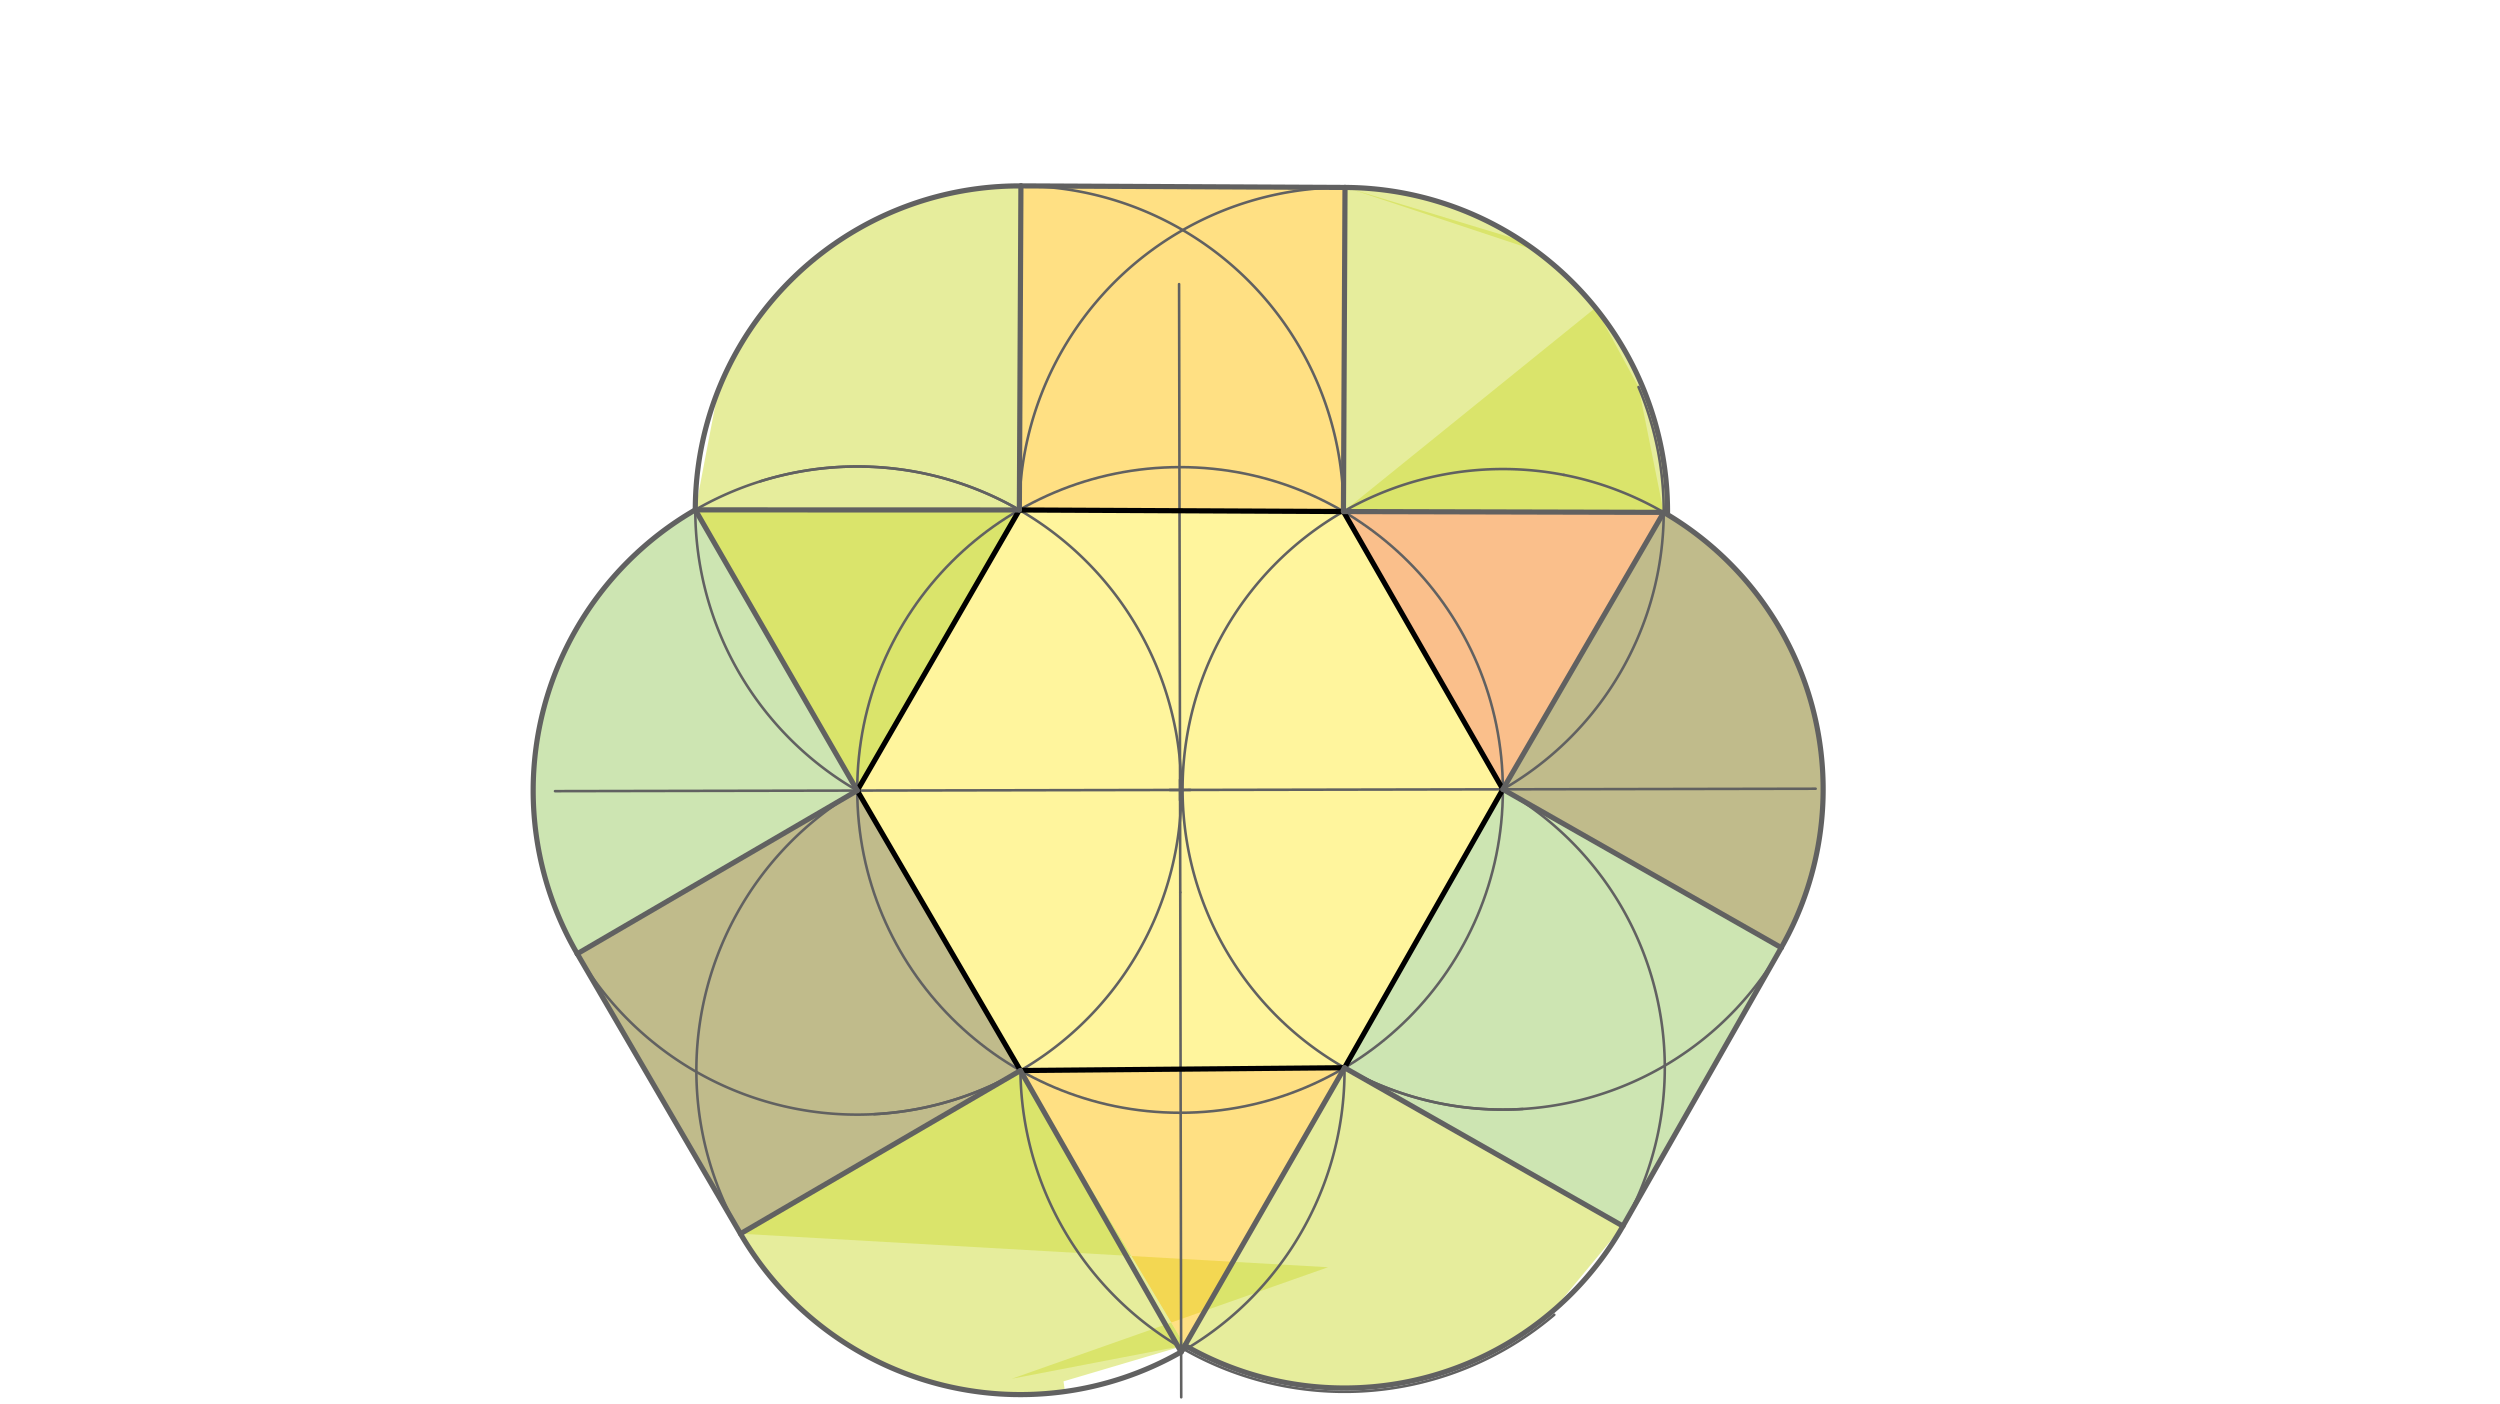<svg xmlns="http://www.w3.org/2000/svg" class="svg--816" height="100%" preserveAspectRatio="xMidYMid meet" viewBox="0 0 963.78 541.417" width="100%"><defs><marker id="marker-arrow" markerHeight="16" markerUnits="userSpaceOnUse" markerWidth="24" orient="auto-start-reverse" refX="24" refY="4" viewBox="0 0 24 8"><path d="M 0 0 L 24 4 L 0 8 z" stroke="inherit"></path></marker></defs><g class="aux-layer--949"></g><g class="main-layer--75a"><g class="element--733"><g fill="#CDDC39" opacity="0.5"><path d="M 285.458 475.617 L 393.39 412.704 L 456.797 518.671 L 390 531.531 L 512 488.531 L 285.458 475.617 Z" stroke="none"></path></g></g><g class="element--733"><g fill="#FFEB3B" opacity="0.5"><path d="M 392.974 196.601 L 517.913 197.204 L 579.372 304.294 L 518.326 411.62 L 393.39 412.704 L 330.476 304.773 L 392.974 196.601 Z" stroke="none"></path></g></g><g class="element--733"><g fill="#FFC107" opacity="0.5"><path d="M 393.577 71.675 L 518.849 72.266 L 517.913 197.204 L 392.974 196.601 L 393.577 71.675 Z" stroke="none"></path></g></g><g class="element--733"><g fill="#FFC107" opacity="0.5"><path d="M 393.39 412.704 L 518.326 411.62 L 456.797 518.671 L 393.39 412.704 Z" stroke="none"></path></g></g><g class="element--733"><g fill="#CDDC39" opacity="0.5"><path d="M 393.577 71.675 L 393.577 71.675 L 393.577 71.675 A 124.928 124.928 0 0 0 276.837 150.566 L 268.046 196.561 L 392.974 196.601 L 393.577 71.675 Z" stroke="none"></path></g></g><g class="element--733"><g fill="#CDDC39" opacity="0.5"><path d="M 518.849 72.266 L 518.849 72.266 L 590.558 95.553 L 590.558 95.553 L 518.849 72.266 Z" stroke="none"></path></g></g><g class="element--733"><g fill="#CDDC39" opacity="0.5"><path d="M 518.849 72.266 L 518.849 72.266 L 518.849 72.266 A 124.942 124.942 0 0 1 591.968 96.575 L 518.849 72.266 A 124.942 124.942 0 0 1 591.968 96.575 Z" stroke="none"></path></g></g><g class="element--733"><g fill="#CDDC39" opacity="0.5"><path d="M 615.079 118.659 L 615.079 118.659 L 631.672 149.201 L 641.385 197.523 L 517.913 197.204 L 615.079 118.659 Z" stroke="none"></path></g></g><g class="element--733"><g fill="#CDDC39" opacity="0.5"><path d="M 586.499 92.771 L 518.849 72.266 L 517.913 197.204 L 642.855 197.204 L 642.855 197.204 A 124.942 124.942 0 0 0 586.499 92.771 Z" stroke="none"></path></g></g><g class="element--733"><g fill="#CDDC39" opacity="0.5"><path d="M 268.046 196.561 L 392.974 196.601 L 330.476 304.773 L 268.046 196.561 Z" stroke="none"></path></g></g><g class="element--733"><g fill="#CDDC39" opacity="0.5"><path d="M 268.046 196.561 L 392.974 196.601 L 330.476 304.773 L 268.046 196.561 Z" stroke="none"></path></g></g><g class="element--733"><g fill="#CDDC39" opacity="0.5"><path d="M 393.39 412.704 L 456.797 518.671 L 410 532.531 L 410.543 536.45 L 410.543 536.45 A 124.929 124.929 0 0 1 302.262 498.161 L 410.543 536.45 A 124.929 124.929 0 0 1 285.458 475.617 L 393.39 412.704 Z" stroke="none"></path></g></g><g class="element--733"><g fill="#CDDC39" opacity="0.5"><path d="M 456.797 518.671 L 518.326 411.62 L 456.797 518.671 Z" stroke="none"></path></g></g><g class="element--733"><g fill="#CDDC39" opacity="0.5"><path d="M 529.184 534.615 L 599.186 506.866 L 625.652 472.667 L 518.326 411.62 L 456.797 518.671 L 456.797 518.671 L 456.797 518.671 A 123.473 123.473 0 0 0 556.197 529.142 L 456.797 518.671 A 123.473 123.473 0 0 0 598.236 505.748 L 625.652 472.667 L 625.652 472.667 L 518.326 411.62 L 518.326 411.62 L 625.652 472.667 L 599.186 506.866 L 529.184 534.615 Z" stroke="none"></path></g></g><g class="element--733"><g fill="#827717" opacity="0.5"><path d="M 222.545 367.686 L 330.476 304.773 L 393.39 412.704 L 285.458 475.617 L 222.545 367.686 Z" stroke="none"></path></g></g><g class="element--733"><g fill="#827717" opacity="0.5"><path d="M 641.385 197.523 L 579.372 304.294 L 686.698 365.341 L 686.698 365.341 L 686.698 365.341 A 123.473 123.473 0 0 0 702.845 304.533 L 686.698 365.341 A 123.473 123.473 0 0 0 694.18 258.856 L 686.698 365.341 A 123.473 123.473 0 0 0 675.079 226.282 L 686.698 365.341 A 123.473 123.473 0 0 0 641.385 197.523 Z" stroke="none"></path></g></g><g class="element--733"><g fill="#9CCC65" opacity="0.5"><path d="M 268.046 196.561 L 330.476 304.773 L 222.545 367.686 L 222.545 367.686 L 222.545 367.686 A 124.929 124.929 0 0 1 207.773 281.296 L 222.545 367.686 A 124.929 124.929 0 0 1 224.68 238.331 L 222.545 367.686 A 124.929 124.929 0 0 1 268.046 196.561 Z" stroke="none"></path></g></g><g class="element--733"><g fill="#9CCC65" opacity="0.5"><path d="M 518.326 411.62 L 579.372 304.294 L 686.698 365.341 L 625.652 472.667 L 518.326 411.62 Z" stroke="none"></path></g></g><g class="element--733"><g fill="#F57F17" opacity="0.5"><path d="M 517.913 197.204 L 641.385 197.523 L 579.372 304.294 L 517.913 197.204 Z" stroke="none"></path></g></g><g class="element--733"><line stroke="#616161" stroke-dasharray="none" stroke-linecap="round" stroke-width="1" x1="455" x2="454.549" y1="344.031" y2="109.532"></line></g><g class="element--733"><line stroke="#616161" stroke-dasharray="none" stroke-linecap="round" stroke-width="1" x1="455" x2="455.374" y1="344.031" y2="538.671"></line></g><g class="element--733"><line stroke="#616161" stroke-dasharray="none" stroke-linecap="round" stroke-width="1" x1="454.924" x2="213.966" y1="304.533" y2="304.997"></line></g><g class="element--733"><line stroke="#616161" stroke-dasharray="none" stroke-linecap="round" stroke-width="1" x1="454.924" x2="699.947" y1="304.533" y2="304.062"></line></g><g class="element--733"><g class="center--a87"><line x1="450.924" y1="304.533" x2="458.924" y2="304.533" stroke="#616161" stroke-width="1" stroke-linecap="round"></line><line x1="454.924" y1="300.533" x2="454.924" y2="308.533" stroke="#616161" stroke-width="1" stroke-linecap="round"></line><circle class="hit--87b" cx="454.924" cy="304.533" r="4" stroke="none" fill="transparent"></circle></g><circle cx="454.924" cy="304.533" fill="none" r="124.448" stroke="#616161" stroke-dasharray="none" stroke-width="1"></circle></g><g class="element--733"><path d="M 587 427.531 A 123.473 123.473 0 1 1 602.893 183.082" fill="none" stroke="#616161" stroke-dasharray="none" stroke-linecap="round" stroke-width="1"></path></g><g class="element--733"><path d="M 337 429.531 A 124.929 124.929 0 1 0 293.103 185.565" fill="none" stroke="#616161" stroke-dasharray="none" stroke-linecap="round" stroke-width="1"></path></g><g class="element--733"><line stroke="#000000" stroke-dasharray="none" stroke-linecap="round" stroke-width="2" x1="392.974" x2="517.913" y1="196.6" y2="197.203"></line></g><g class="element--733"><line stroke="#000000" stroke-dasharray="none" stroke-linecap="round" stroke-width="2" x1="392.974" x2="330.476" y1="196.6" y2="304.773"></line></g><g class="element--733"><line stroke="#000000" stroke-dasharray="none" stroke-linecap="round" stroke-width="2" x1="330.476" x2="393.39" y1="304.773" y2="412.704"></line></g><g class="element--733"><line stroke="#000000" stroke-dasharray="none" stroke-linecap="round" stroke-width="2" x1="393.39" x2="518.326" y1="412.704" y2="411.62"></line></g><g class="element--733"><line stroke="#000000" stroke-dasharray="none" stroke-linecap="round" stroke-width="2" x1="518.326" x2="579.372" y1="411.62" y2="304.294"></line></g><g class="element--733"><line stroke="#000000" stroke-dasharray="none" stroke-linecap="round" stroke-width="2" x1="517.913" x2="579.372" y1="197.203" y2="304.294"></line></g><g class="element--733"><path d="M 517.913 197.203 A 124.941 124.941 0 0 0 292.233 122.699" fill="none" stroke="#616161" stroke-dasharray="none" stroke-linecap="round" stroke-width="1"></path></g><g class="element--733"><path d="M 392.974 196.6 A 124.941 124.941 0 0 1 590.558 95.553" fill="none" stroke="#616161" stroke-dasharray="none" stroke-linecap="round" stroke-width="1"></path></g><g class="element--733"><line stroke="#616161" stroke-dasharray="none" stroke-linecap="round" stroke-width="2" x1="392.974" x2="393.577" y1="196.6" y2="71.661"></line></g><g class="element--733"><line stroke="#616161" stroke-dasharray="none" stroke-linecap="round" stroke-width="2" x1="517.913" x2="518.516" y1="197.203" y2="72.264"></line></g><g class="element--733"><line stroke="#616161" stroke-dasharray="none" stroke-linecap="round" stroke-width="2" x1="393.577" x2="518.516" y1="71.661" y2="72.264"></line></g><g class="element--733"><path d="M 392.974 196.601 A 124.928 124.928 0 0 0 218.738 248.9" fill="none" stroke="#616161" stroke-dasharray="none" stroke-linecap="round" stroke-width="1"></path></g><g class="element--733"><path d="M 330.476 304.773 A 124.928 124.928 0 0 1 276.837 150.566" fill="none" stroke="#616161" stroke-dasharray="none" stroke-linecap="round" stroke-width="1"></path></g><g class="element--733"><line stroke="#616161" stroke-dasharray="none" stroke-linecap="round" stroke-width="2" x1="330.476" x2="268.046" y1="304.773" y2="196.562"></line></g><g class="element--733"><path d="M 393.39 412.704 A 124.941 124.941 0 0 0 599.186 506.866" fill="none" stroke="#616161" stroke-dasharray="none" stroke-linecap="round" stroke-width="1"></path></g><g class="element--733"><line stroke="#616161" stroke-dasharray="none" stroke-linecap="round" stroke-width="2" x1="268.046" x2="392.974" y1="196.562" y2="196.601"></line></g><g class="element--733"><path d="M 579.372 304.294 A 123.472 123.472 0 0 0 631.672 149.201" fill="none" stroke="#616161" stroke-dasharray="none" stroke-linecap="round" stroke-width="1"></path></g><g class="element--733"><path d="M 602.893 183.082 A 123.473 123.473 0 0 1 683.201 237.471" fill="none" stroke="#616161" stroke-dasharray="none" stroke-linecap="round" stroke-width="1"></path></g><g class="element--733"><line stroke="#616161" stroke-dasharray="none" stroke-linecap="round" stroke-width="2" x1="517.913" x2="641.385" y1="197.204" y2="197.523"></line></g><g class="element--733"><line stroke="#616161" stroke-dasharray="none" stroke-linecap="round" stroke-width="2" x1="579.372" x2="641.385" y1="304.294" y2="197.523"></line></g><g class="element--733"><path d="M 330.476 304.773 A 124.929 124.929 0 0 0 289.975 482.794" fill="none" stroke="#616161" stroke-dasharray="none" stroke-linecap="round" stroke-width="1"></path></g><g class="element--733"><path d="M 393.39 412.704 A 124.929 124.929 0 0 1 207.684 327.783" fill="none" stroke="#616161" stroke-dasharray="none" stroke-linecap="round" stroke-width="1"></path></g><g class="element--733"><line stroke="#616161" stroke-dasharray="none" stroke-linecap="round" stroke-width="2" x1="330.476" x2="222.545" y1="304.773" y2="367.686"></line></g><g class="element--733"><line stroke="#616161" stroke-dasharray="none" stroke-linecap="round" stroke-width="2" x1="393.39" x2="285.707" y1="412.704" y2="475.473"></line></g><g class="element--733"><line stroke="#616161" stroke-dasharray="none" stroke-linecap="round" stroke-width="2" x1="285.458" x2="222.545" y1="475.617" y2="367.686"></line></g><g class="element--733"><path d="M 518.326 411.62 A 124.941 124.941 0 0 1 371.6 535.73" fill="none" stroke="#616161" stroke-dasharray="none" stroke-linecap="round" stroke-width="1"></path></g><g class="element--733"><line stroke="#616161" stroke-dasharray="none" stroke-linecap="round" stroke-width="2" x1="393.39" x2="455.341" y1="412.704" y2="521.204"></line></g><g class="element--733"><line stroke="#616161" stroke-dasharray="none" stroke-linecap="round" stroke-width="2" x1="455.341" x2="518.326" y1="521.204" y2="411.62"></line></g><g class="element--733"><path d="M 518.326 411.62 A 123.473 123.473 0 0 0 688.265 362.499" fill="none" stroke="#616161" stroke-dasharray="none" stroke-linecap="round" stroke-width="1"></path></g><g class="element--733"><path d="M 579.372 304.294 A 123.473 123.473 0 0 1 630.29 463.674" fill="none" stroke="#616161" stroke-dasharray="none" stroke-linecap="round" stroke-width="1"></path></g><g class="element--733"><path d="M 688.265 362.499 A 123.473 123.473 0 0 0 701.473 322.648" fill="none" stroke="#616161" stroke-dasharray="none" stroke-linecap="round" stroke-width="1"></path></g><g class="element--733"><path d="M 630.29 463.674 A 123.473 123.473 0 0 1 614.657 488.86" fill="none" stroke="#616161" stroke-dasharray="none" stroke-linecap="round" stroke-width="1"></path></g><g class="element--733"><line stroke="#616161" stroke-dasharray="none" stroke-linecap="round" stroke-width="2" x1="579.372" x2="686.661" y1="304.294" y2="365.319"></line></g><g class="element--733"><line stroke="#616161" stroke-dasharray="none" stroke-linecap="round" stroke-width="2" x1="518.326" x2="625.291" y1="411.62" y2="472.462"></line></g><g class="element--733"><line stroke="#616161" stroke-dasharray="none" stroke-linecap="round" stroke-width="2" x1="625.652" x2="686.698" y1="472.667" y2="365.341"></line></g><g class="element--733"><path d="M 268.046 196.562 A 124.928 124.928 0 0 1 393.577 71.675" fill="none" stroke="#616161" stroke-dasharray="none" stroke-linecap="round" stroke-width="2"></path></g><g class="element--733"><path d="M 518.516 72.264 A 124.942 124.942 0 0 1 642.855 197.527" fill="none" stroke="#616161" stroke-dasharray="none" stroke-linecap="round" stroke-width="2"></path></g><g class="element--733"><path d="M 222.545 367.686 A 124.929 124.929 0 0 1 268.045 196.561" fill="none" stroke="#616161" stroke-dasharray="none" stroke-linecap="round" stroke-width="2"></path></g><g class="element--733"><path d="M 641.385 197.523 A 123.473 123.473 0 0 1 686.698 365.341" fill="none" stroke="#616161" stroke-dasharray="none" stroke-linecap="round" stroke-width="2"></path></g><g class="element--733"><path d="M 285.458 475.617 A 124.929 124.929 0 0 0 455.335 521.194" fill="none" stroke="#616161" stroke-dasharray="none" stroke-linecap="round" stroke-width="2"></path></g><g class="element--733"><path d="M 625.652 472.667 A 123.473 123.473 0 0 1 456.797 518.671" fill="none" stroke="#616161" stroke-dasharray="none" stroke-linecap="round" stroke-width="2"></path></g></g><g class="snaps-layer--ac6"></g><g class="temp-layer--52d"></g></svg>